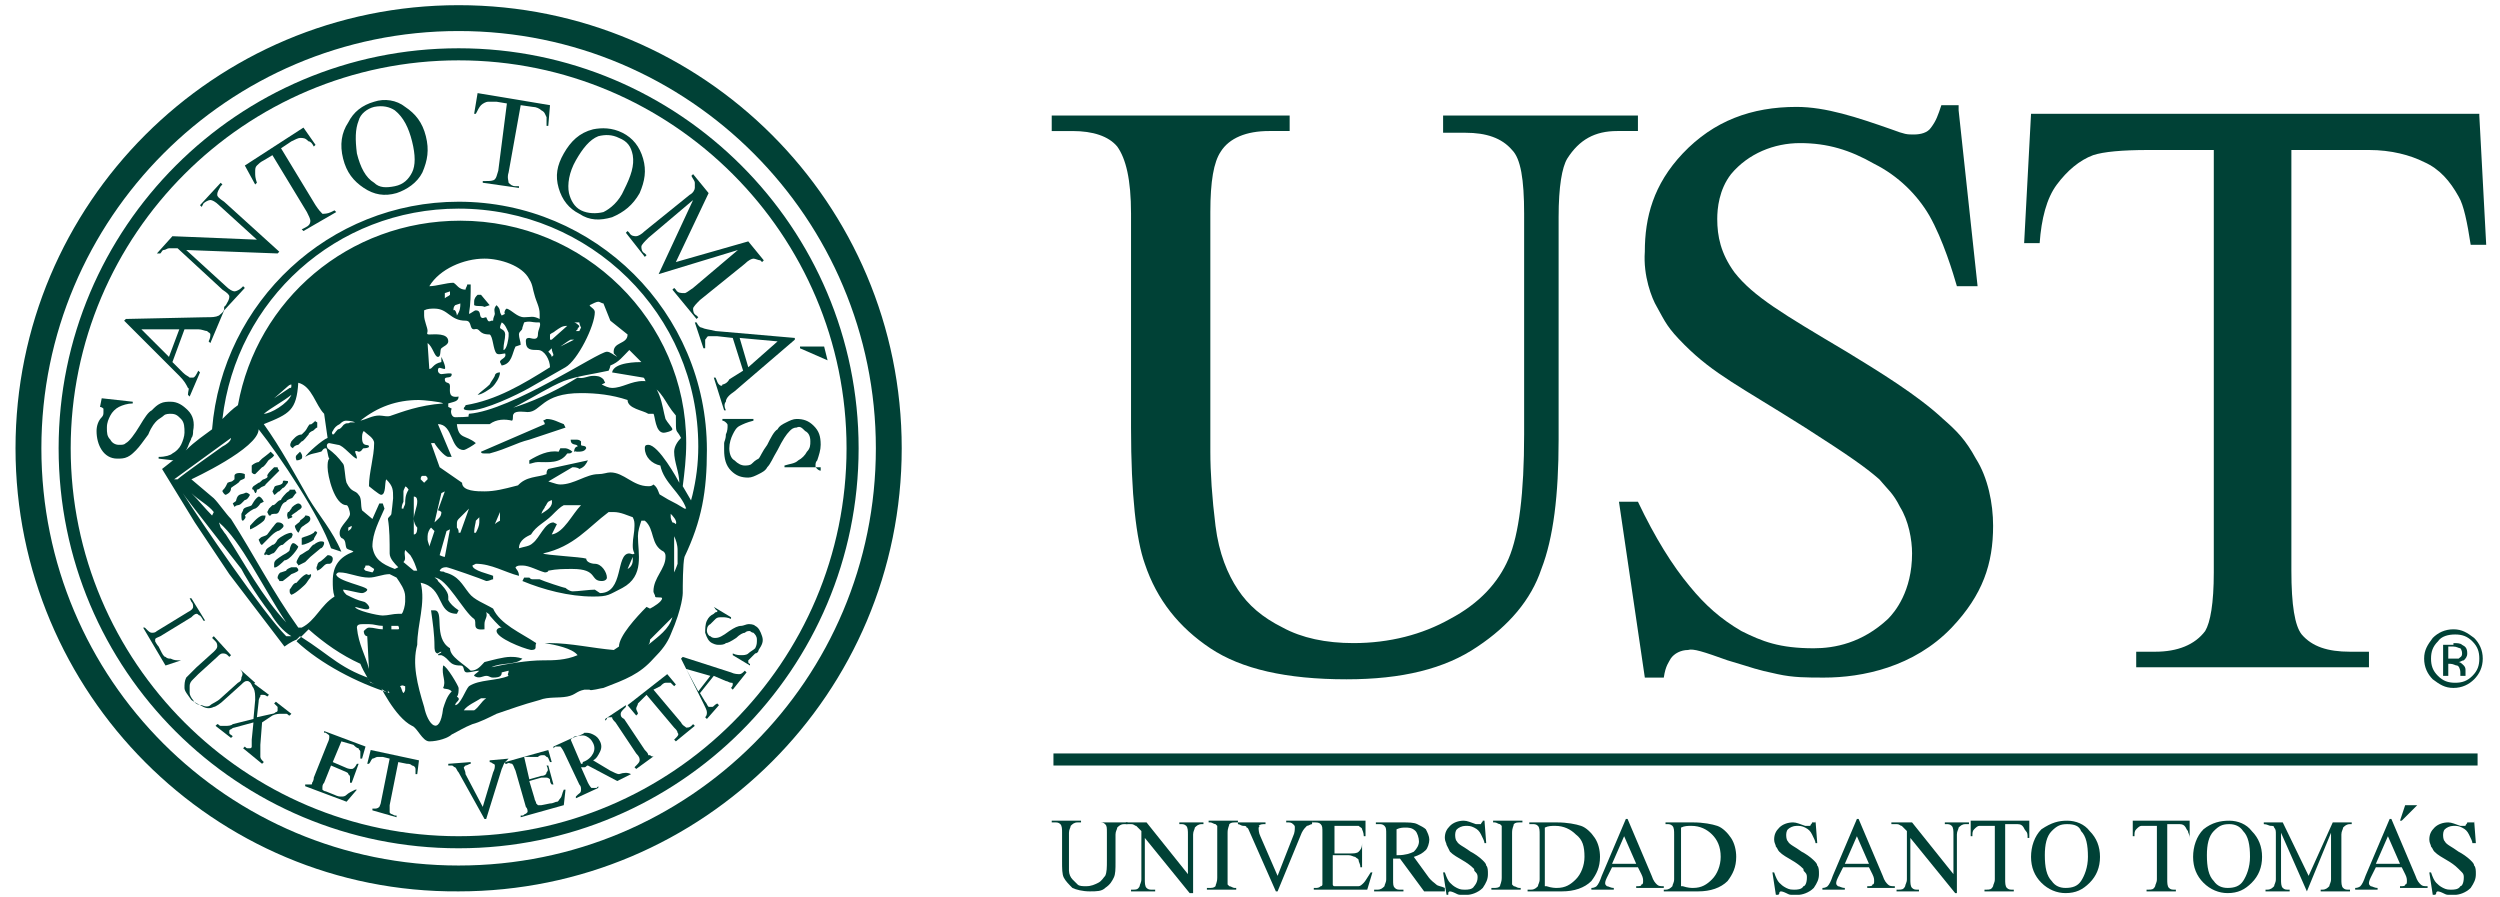 <?xml version="1.0" encoding="utf-8"?>
<!-- Generator: Adobe Illustrator 28.0.0, SVG Export Plug-In . SVG Version: 6.00 Build 0)  -->
<svg version="1.1" id="Capa_1" xmlns="http://www.w3.org/2000/svg" xmlns:xlink="http://www.w3.org/1999/xlink" x="0px" y="0px"
	 viewBox="0 0 145 52" style="enable-background:new 0 0 145 52;" xml:space="preserve">
<style type="text/css">
	.st0{fill:#004136;}
</style>
<g>
	<path class="st0" d="M21.4,39.2l-0.1,0.1c0,0,0.1,0.2,0.1,0.2c0,0,1.1,0.7,1.1,0.7l0-0.2l0.1,0.1c0,0,0-0.2,0-0.3
		c0-0.1-0.3-0.3-0.4-0.4C22.3,39.4,21.4,39.2,21.4,39.2"/>
	<path class="st0" d="M0.9,26c0-14.2,11.5-25.7,25.7-25.7c14.2,0,25.7,11.5,25.7,25.7c0,14.2-11.5,25.7-25.7,25.7
		C12.4,51.8,0.9,40.2,0.9,26 M2.4,26c0,13.4,10.8,24.2,24.2,24.2C40,50.2,50.8,39.4,50.8,26C50.8,12.7,40,1.8,26.6,1.8
		C13.2,1.8,2.4,12.7,2.4,26"/>
	<path class="st0" d="M3.4,26c0-12.8,10.4-23.2,23.2-23.2c12.8,0,23.2,10.4,23.2,23.2c0,12.8-10.4,23.2-23.2,23.2
		C13.8,49.2,3.4,38.9,3.4,26 M4.1,26c0,12.4,10.1,22.5,22.5,22.5c12.4,0,22.5-10.1,22.5-22.5c0-12.4-10.1-22.5-22.5-22.5
		C14.2,3.5,4.1,13.6,4.1,26"/>
	<path class="st0" d="M27.7,22.9c0.2-0.2,0.5-0.4,0.7-0.6c0.1-0.2,0.2-0.3,0.3-0.5c0-0.1,0.1-0.2,0.3-0.2c0,0.3-0.3,0.7-0.4,0.8
		C28.4,22.6,27.9,22.9,27.7,22.9 M33.3,26.2c0-0.2,0.1-0.3,0.2-0.3c0-0.2-0.4,0-0.4-0.4c0.1,0,0.1,0,0.3,0c0.1,0,0.2,0,0.3,0.1
		l0,0.2c0,0.1,0.3,0,0.3,0.2c-0.1,0.2-0.3,0.2-0.6,0.2C33.5,26.1,33.4,26.2,33.3,26.2 M31,28.4v-0.2c-0.1-0.1-0.2-0.1-0.3-0.1
		c-0.3,0-0.5,0.1-0.7,0.1c0.5-0.6,1.2-0.5,1.7-0.7c0-0.1,0-0.2,0.1-0.3l2.3-0.5c-0.1,0.2-0.2,0.4-0.5,0.5c-0.1-0.1-0.3-0.1-0.4-0.1
		L31,28.4z M28.4,26.3c-0.1,0-0.2,0-0.3,0c-0.1,0-0.2,0-0.2-0.1l3.7-1.6c0-0.1-0.1-0.2-0.1-0.2l0.2-0.1c0.4,0,0.7,0.2,1,0.3l0.1,0.2
		l-2.1,0.7C29.9,25.7,29.5,26,28.4,26.3 M30.7,26.9v-0.2c0.5-0.3,1.1-0.6,1.7-0.5l0.1-0.2c0.1,0,0.2,0,0.3,0c0.1,0,0.3,0.1,0.4,0.2
		c-0.1,0.1-0.1,0.1-0.3,0.1c-0.4,0.6-1.1,0.5-1.7,0.5C31,26.8,30.8,26.9,30.7,26.9 M28.1,17.8c-0.2-0.1-0.4,0-0.6-0.1
		c0,0,0-0.2,0-0.2c0-0.2,0.1-0.3,0.2-0.4l0.2,0l0.5,0.6L28.1,17.8z M19.1,32.7H19c-0.2,0-0.3,0.3-0.6,0.4c0-0.1-0.1-0.1,0-0.3
		c0,0,0-0.1,0.1-0.2c0.1,0,0.5-0.4,0.5-0.4c0.2,0,0.3,0.1,0.3,0.2C19.3,32.6,19.2,32.7,19.1,32.7 M16.8,34.2
		c0.1-0.1,0.2-0.4,0.4-0.4c0,0,0.4-0.5,0.6-0.5c0,0,0.1,0.1,0.2,0c0,0,0.1,0,0,0.2c-0.1,0.1-0.2,0.3-0.3,0.4c0,0-0.5,0.5-0.8,0.6
		C16.8,34.4,16.8,34.4,16.8,34.2 M15.9,32.9l0-0.2c0-0.2,0.2-0.3,0.5-0.5c0,0,0.4-0.2,0.4-0.3c0-0.1,0.1-0.4,0.2-0.4
		c0.1,0,0.2,0.1,0.3,0.2c0,0.1-0.5,0.8-0.8,0.8C16.4,32.6,16,33,15.9,32.9 M18.4,30.9L18.4,30.9c-0.1,0.2-0.2,0.3-0.2,0.4
		c-0.1,0.1-0.5,0.3-0.7,0.3c0,0,0-0.1,0-0.2l0-0.2c0.2-0.1,0.4-0.1,0.7-0.3C18.3,30.7,18.4,30.9,18.4,30.9 M16.7,30.1
		c0-0.1-0.1-0.2,0-0.4c0.1,0,0.1-0.1,0.2-0.2c0-0.1,0.3-0.3,0.4-0.3c0.1,0,0.2,0.1,0.2,0.2c0,0,0,0.1-0.2,0.2
		c-0.1,0.1-0.3,0.2-0.4,0.3C17,30,17,30,16.7,30.1 M15,31.3l0.1-0.1c0.1-0.1,0.3-0.1,0.4-0.2l0.3-0.4c0.1-0.1,0.2-0.3,0.3-0.3
		c0.1,0,0.2,0,0.3,0.1c0,0,0.1,0.1,0,0.2c-0.1,0.1-0.2,0.2-0.3,0.2c-0.2,0.1-0.3,0.2-0.5,0.4c-0.1,0.1-0.2,0.2-0.4,0.4
		C15.1,31.6,15.1,31.5,15,31.3 M16.7,28L16.7,28c-0.1,0.1-0.2,0.3-0.3,0.3c0,0-0.1,0.1-0.2,0.2c-0.1,0-0.2,0.2-0.3,0.2l-0.1-0.2
		l0.1-0.2c0-0.2,0.4-0.1,0.5-0.3c0-0.2,0.1-0.1,0.3-0.1L16.7,28z M14.1,30.2c-0.1,0-0.1-0.1-0.1-0.4l0.1-0.2c0-0.2,0.4-0.2,0.5-0.3
		c0,0,0.2-0.4,0.4-0.5c0.1,0,0.2,0.1,0.3,0.3l-0.2,0.1c0,0-0.1,0.2-0.3,0.3c-0.1,0-0.4,0.2-0.6,0.4C14.3,30,14.2,30.1,14.1,30.2
		 M15.7,26.2c0,0,0.1,0.1,0.2,0.2c-0.1,0.2-0.3,0.2-0.4,0.4c0,0-0.2,0.3-0.3,0.3c-0.1,0.1-0.3,0.3-0.4,0.4c-0.1,0-0.1,0-0.2-0.1
		c0-0.1,0-0.1,0-0.2l0-0.2c0.1-0.1,0.3-0.2,0.4-0.2l0.2-0.2C15.2,26.6,15.6,26.3,15.7,26.2 M13.1,28.7c-0.1,0-0.2-0.2-0.2-0.2
		c0-0.1,0.1-0.1,0.2-0.3c0,0,0.1-0.2,0.1-0.2c0.2-0.1,0.2,0,0.4-0.2c0,0,0-0.1,0-0.2c0-0.2,0.4-0.2,0.6-0.1l0,0.2
		c0,0.1-0.2,0.1-0.3,0.2c0,0.1-0.4,0.3-0.5,0.4C13.4,28.5,13.3,28.6,13.1,28.7 M18.4,24.5c0,0,0,0.3,0,0.3c-0.1,0-0.2,0.2-0.3,0.2
		c0,0-0.2,0.1-0.2,0.2c-0.1,0.1-0.3,0.4-0.4,0.4l-0.2,0.2c-0.1,0-0.3,0.1-0.3,0.2c-0.2-0.1-0.2-0.2-0.1-0.4c0.1-0.1,0.3-0.4,0.6-0.4
		c0.1-0.1,0.1-0.1,0.2-0.2c0.1-0.1,0.2-0.4,0.3-0.4c0,0.1,0.3-0.2,0.3-0.2C18.2,24.4,18.4,24.5,18.4,24.5 M17.2,26.7
		c0,0-0.1-0.2,0-0.3c0,0,0.1-0.1,0.2-0.2c0,0,0.2,0.2,0.1,0.4C17.5,26.6,17.4,26.7,17.2,26.7 M14.5,28.7L14.5,28.7
		c-0.1,0.2-0.2,0.3-0.3,0.3c-0.1,0.1-0.1,0.1-0.2,0.2c-0.1,0.1-0.2,0.1-0.2,0.1c0,0-0.1,0-0.2,0.1l-0.1-0.2c0.1-0.1,0.2-0.1,0.2-0.2
		c0.1-0.4,0.3-0.3,0.5-0.4C14.2,28.6,14.3,28.5,14.5,28.7 M14.8,28.6c0,0-0.1-0.2-0.1-0.2c-0.1,0-0.1-0.1,0-0.2c0,0,0.3-0.2,0.3-0.2
		c0.1,0,0.2-0.2,0.3-0.2c0,0,0.3-0.1,0.2-0.2c0-0.1,0.2-0.3,0.2-0.3c0.1-0.1,0.2-0.2,0.2-0.2c0.1,0,0.1,0,0.2,0c0,0,0,0.1,0.1,0.2
		c-0.1,0.1-0.1,0.1-0.2,0.2c0,0-0.6,0.6-0.6,0.6c0,0.1-0.2,0.1-0.3,0.2c0,0-0.1,0.1-0.2,0.1C14.9,28.4,14.9,28.6,14.8,28.6
		 M15.4,29.9L15.4,29.9c0,0.2-0.1,0.3-0.1,0.3c-0.2,0.2-0.7,0.5-0.8,0.5c0,0,0-0.2,0-0.2c0.1-0.1,0.4-0.5,0.7-0.6
		C15.1,29.9,15.2,29.9,15.4,29.9 M15.7,29.9l-0.1,0c0,0-0.1-0.2-0.1-0.2c0,0,0,0,0.1-0.2c0,0,0.2-0.2,0.2-0.2c0.1,0,0.1,0,0.3-0.2
		c0.1-0.1,0.2-0.1,0.2-0.1c0-0.1,0.3-0.4,0.3-0.4c0.1-0.1,0.2-0.1,0.2-0.2c0,0,0.1,0,0.3,0l0.1,0.2c-0.1,0-0.2,0.3-0.3,0.3
		c0,0-0.3,0.1-0.3,0.2c-0.4,0.1-0.3,0.7-0.6,0.7C15.9,29.8,15.7,29.8,15.7,29.9 M17.1,30.5L17.1,30.5c0.2-0.2,0.3-0.2,0.3-0.3
		c0.1-0.1,0.3-0.2,0.3-0.3c0.1,0,0.3,0,0.3,0.2c0,0.2-0.3,0.3-0.4,0.4c-0.2,0.1-0.2,0.3-0.3,0.4C17.2,30.8,17.1,30.6,17.1,30.5
		 M16.9,30.9c0.1,0.1,0.1,0.1,0,0.3c-0.2,0.1-0.5,0.4-0.5,0.4c-0.3,0-0.4,0.5-0.6,0.5l-0.2,0.1c-0.1,0-0.2-0.1-0.2,0
		c-0.1,0-0.1-0.1,0-0.2c0-0.2,0.3-0.3,0.4-0.4c0.1,0,0.2-0.1,0.3-0.3C16.3,31.1,16.7,30.9,16.9,30.9 M17.3,32.8
		c0-0.1-0.1-0.1-0.1-0.2c0-0.1,0.2-0.4,0.2-0.4c0.2-0.1,0.3-0.2,0.5-0.3c0,0,0.3-0.4,0.3-0.3c0.1-0.1,0.3-0.2,0.4-0.2
		c0.1,0,0.2,0,0.2,0.1c0,0.1-0.1,0.3-0.2,0.3c0,0-0.6,0.5-0.6,0.5c-0.1,0.1-0.2,0.2-0.3,0.3L17.3,32.8z M17.2,32.9
		c0.1,0.1,0.1,0.1,0.1,0.2c-0.1,0.1-0.4,0.2-0.4,0.2c-0.1,0.1-0.5,0.4-0.5,0.4l-0.2,0c0-0.1-0.1-0.1-0.1-0.2c0-0.1,0.1-0.3,0.2-0.3
		l0.3-0.1c0-0.1,0.3-0.2,0.3-0.2L17.2,32.9z M12.3,24.9c0.6-7.4,6.8-13.2,14.3-13.2c7.9,0,14.4,6.4,14.4,14.4c0,2.4-0.3,4.1-1.3,6.2
		c-0.1,0.4-0.1,1.7-0.1,2.1c0,0,0,0.8-0.7,2.4c-0.2,0.5-0.5,0.9-1,1.4c-0.8,0.9-1.6,1.2-2.9,1.7c-0.1,0-0.8,0.2-0.8,0.1
		c-0.1,0-0.3,0-0.3,0c-0.5,0.1-0.5,0.3-1,0.4c-0.5,0.1-1.1,0-1.6,0.2c-1.1,0.3-1.6,0.5-2.5,0.8c-0.4,0.2-1,0.5-1.4,0.6
		c-0.5,0.2-0.8,0.4-1.2,0.6C26,42.8,25.4,43,24.9,43c-0.4,0-0.7-0.8-1-0.9c-1-0.5-1.9-2.4-2-2.6c-2.2-0.7-2.6-1.4-4.5-2.6
		c0,0-0.1,0.1-0.2,0.2c-0.3,0.1-0.7,0.4-0.7,0.4l-3.2-4.2l-2-3l-1.9-3.1l1.4-1.1C11.3,25.6,11.9,25.2,12.3,24.9 M12.3,29.9l0.1-0.2
		c-0.3-0.4-0.9-0.7-1.3-1.1C11.5,29,11.9,29.5,12.3,29.9 M11.1,27.8c0,0,0.6,0.5,1.3,1.1c0.3,0.3,0.7,0.9,1,1.2
		c1.4,2.2,2.4,4.2,3.9,6.3h0.2c0.8-0.4,1.1-1.3,1.9-1.8c-0.1-0.3-0.1-0.6-0.1-0.9c0-0.9,0.4-1.4,1.2-1.7c-0.1-0.1-0.3-0.1-0.4-0.2
		c-0.1-0.2,0-0.5-0.3-0.6c-0.1-0.1-0.1-0.2-0.1-0.3c0-0.4,0.6-0.8,0.6-1.1c0-0.1-0.1-0.5-0.2-0.5c-0.7,0-1.1-1.7-1.1-2.2
		c0-0.2,0-0.4,0.1-0.5c-0.1-0.1-0.1-0.6-0.2-0.6c-0.2,0-0.2,0.2-0.3,0.2c-0.3,0.1-0.6,0.1-0.9,0.3c0.1-0.2,1-1,1.3-1.1L18.8,24
		c-0.5-0.5-0.7-1.6-1.5-1.8c-0.1,1.6-0.5,1.8-2,2.4c1,1.4,1.8,2.9,2.6,4.3c0.6,1,1.4,1.9,1.9,3.1l-0.6-0.2c-0.6-1.8-3-5.4-4.2-6.9
		C15,26,11.1,27.8,11.1,27.8 M12.7,30.3l0.1,0.3c0.1,0.1,0.2,0.3,0.3,0.4c1.1,1.7,2.1,3.6,3.5,5.1C15.2,34,14,31.4,12.7,30.3
		 M10.6,28.6c1,1.6,4.7,7,6,8.3l0.3,0c-0.5-0.3-0.9-0.8-1.2-1.3c-1-1.3-1.6-2.4-1.7-2.6C13.7,32.6,10.7,28.8,10.6,28.6 M17.2,37.2
		c1.4,1.3,3.5,2.4,5.4,3c-0.1-0.1-0.1-0.2-0.2-0.3c-0.1,0-0.8-0.3-0.9-0.3c0,0-0.4-0.6-0.6-1.1c-1.1-0.5-2.1-1.2-3-2l-0.6,0.6
		C17.3,37,17.3,37.1,17.2,37.2L17.2,37.2 M24.6,41c0.2,1,0.9,1.8,1.1,0.1c0.1-0.3,0.2-0.7,0.5-1c-0.2-0.2-0.4-0.1-0.5-0.2
		c0.2-0.4-0.1-0.7,0-1.3c0.2,0,0.9,1.2,0.9,1.3c0,0.2,0,0.4-0.1,0.5c0.3,0.2-0.1,0.3-0.1,0.5c0.3,0,0.6-0.9,0.8-1.1
		c0.6-0.4,1.6-0.3,2.3-0.6c-0.1-0.1,0-0.1,0-0.3l-0.4,0.1c0,0.2-0.1,0.3-0.5,0.3c-0.2,0-0.2-0.1-0.4-0.1c-0.2,0-0.4,0.2-0.7,0
		c0-0.1,0.1-0.1,0.3-0.3c-0.2,0-0.5,0.1-0.7,0.1c-0.3,0-0.1-0.4-0.4-0.4c-0.7,0-0.6-0.4-1.1-0.6L25.4,38c0-0.1,0.2-0.1,0.2-0.2
		c-0.1,0-0.2,0.1-0.2,0.1c-0.2,0-0.2-0.3-0.2-0.4c0-0.7-0.1-1.4-0.2-2.1c0.1,0,0.1,0,0.2,0c0.6,0-0.1,1.6,0.9,2.2
		c0,0.5,0.8,0.9,1.2,1.3c0.4,0,0.6-0.3,0.8-0.5c0.4-0.1,1.1-0.3,1.5-0.3c0.2,0,0.4,0,0.7,0.1c-0.4,0.4-1.2,0.2-1.8,0.5
		c0.9-0.2,2.1-0.4,3-0.4c0.6,0,1.3,0,2-0.3c-0.3-0.4-1.3-0.6-1.9-0.7c0.1,0,0.2,0,0.3,0c1.2,0,2.5,0.3,3.7,0.4c0,0,0.3-0.2,0.3-0.2
		c0-0.6,1-1.7,1.6-2.3l0.2,0.1c0.2-0.1,0.7-0.4,0.7-0.6c0-0.1-0.4,0-0.4-0.1c0-0.1-0.1-0.2-0.1-0.3c0-0.8,0.7-1.3,0.7-2
		c0-0.1,0-0.2-0.1-0.3c-0.8-0.4-0.5-1.3-1.1-1.8l-0.2,0c-0.1,0.3-0.2,0.6-0.2,0.9c0,1,0.4,2.3-0.9,3c-0.8,0.4-0.8,0.5-1.7,0.5
		c-1.4,0-2.9-0.4-4.1-0.9l0.1-0.2c0.1,0,0.2,0,0.3,0c0.1,0.1,0.1,0.1,0.3,0.1c0.1,0,0.2,0,0.3,0c0.2,0.1,1.4,0.5,1.5,0.5
		c0.1,0.1,0.3,0.2,0.4,0.2c0.3,0,1-0.1,1.3-0.1l0.3,0.2c1.4,0,0.9-2.3,1.7-2.3c0.1,0,0.2,0.1,0.3,0c-0.1-0.2-0.1-0.3-0.1-0.5
		c0-0.4,0.1-0.7,0.1-1.1c0-0.2,0-0.3-0.1-0.5c-0.3-0.1-0.7-0.3-1.1-0.3c-0.1,0-0.2,0-0.3,0c-1.2,0.9-2,2-3.8,2.4
		c0.1,0.1,2.2,0.2,2.5,0.3c0,0.2,0.3,0.3,0.5,0.3c0.4,0,0.7,0.5,0.7,0.8c0,0.1-0.1,0.2-0.3,0.2c-0.7,0-0.2-0.7-1.7-0.7
		c-0.5,0-0.9,0-1.4,0.1c0,0.1-0.2,0.1-0.2,0.1c-0.4-0.1-0.9-0.4-1.3-0.4c-0.2,0-0.3,0-0.4,0.1c0,0.1,0.2,0.2,0.2,0.5
		c-0.8-0.2-1.6-0.7-2.5-0.7l-0.2,0.1c0,0.3,1,0.5,1.2,0.6v0.2c-0.1,0-0.2,0.1-0.4,0.1c-0.2-0.1-2.2-0.8-2.3-0.8
		c-0.1,0-0.3,0-0.4,0.2c0.1,0.1,0.2,0,0.3,0.1c0.8,0.2,1,0.7,1.4,1.2c0.3,0.4,0.9,0.6,1.4,0.9c0.4,0.9,1.6,1.4,2.5,2
		c-0.1,0.2,0.1,0.4-0.3,0.4c-0.5-0.1-2-0.7-2-1.1c0-0.1,0.1-0.2,0.3-0.2c-0.1,0-0.7-0.7-0.7-0.7c0-0.1-0.1-0.1-0.2-0.2
		c0.1,0.3-0.1,0.4-0.1,0.7c0,0.1,0,0.1,0,0.3c-0.8,0.1-0.4-0.4-0.6-0.6c-0.6-0.4-1.6-2.4-2.3-2.4c0,0,0.2,0.1,0.2,0.2
		c0.2,0.2,0.6,0.6,0.6,0.9c0,0.1,0,0.1,0,0.2c0.1,0.2,0.3,0.4,0.6,0.6l-0.1,0.2c-1.2,0-0.7-1.5-2.1-1.8c0.3,1.2-0.2,2.4-0.2,3.6
		C23.9,38.5,24.2,39.7,24.6,41 M26.9,41.2c0.2,0,0.4,0,0.6,0c0.3-0.2,0.4-0.5,0.7-0.7l-0.3,0C27.6,40.7,27.1,40.9,26.9,41.2
		 M39.3,31.3c0.7-1.7,1.2-3.4,1.2-5.4c0-7.7-6.3-13.8-13.9-13.8c-7.1,0-12.9,5.3-13.7,12.2c0.3-0.3,0.6-0.6,0.9-0.8
		c1.1-6.1,6.4-10.7,12.9-10.7c7.2,0,13.1,5.8,13.1,12.9c0,0.9-0.1,1.7-0.2,2.5l0.7,1.2C40.1,30.9,39.7,31.4,39.3,31.3 M10.1,27.8
		l0.2,0c0.2-0.2,2.6-1.9,2.6-1.9c0.2-0.1,0.5-0.3,0.5-0.5L10.1,27.8z M39.7,29.5l0.1,0c-0.3-0.9-1.3-1.5-1.5-2.5
		c-0.5-0.1-0.9-0.5-0.9-1c0-0.1,0-0.2,0.2-0.2c0.6,0,1.7,2,1.8,2.2c0-0.6-0.3-1.2-0.3-1.8c0-0.3,0.2-0.6,0.4-0.8
		c-0.3-0.6-0.3-0.1-0.3-1.3c-0.7-0.8-0.7-1.4-1.7-1.9c-0.1-0.1-0.1-0.3-0.2-0.3l-1.8-0.3C35.6,21,37,21,37.2,21l-0.7-0.7
		c-0.4,0.4-0.6,0.7-1.1,0.9c0,0.1-0.1,0.3-0.1,0.3c-0.9,0.2-1.8,0.3-2.6,0.6c-1.7,0.7-3.4,2.2-5.3,2.2c-0.1,0-0.3,0-0.2-0.3
		c2.5-0.2,7.5-3.6,8-3.6c0.2,0,0.4,0.2,0.6,0.3l-0.2-0.2c-0.1-0.7,0.8-0.5,0.8-1.1l-1-0.8l-0.4-1c-0.1,0-0.2-0.1-0.3-0.1
		c-0.1,0-0.3,0.1-0.5,0.2c0,0.1,0.3,0.2,0.3,0.4c0,0.8-1,2.8-1.7,3.2l-2.1,1.2c-0.7,0.4-2.6,1.3-3.4,1.3c-0.1,0-0.4,0-0.4-0.1
		c0-0.1,0.1-0.1,0.1-0.2c1.8-0.3,3.3-1.2,4.9-2.2c0-0.4-0.3-1-0.7-1c-0.4,0-0.7,0-0.7-0.5c0-0.1,0-0.2,0.2-0.2
		c0.1,0,0.5,0.2,0.5-0.2c0-0.3,0.2-0.5,0.1-0.7l-0.2,0c-0.2,0-0.4-0.1-0.7,0l-0.1,0.3c0,0.2-0.2,0.2-0.2,0.4c0,0.2,0.1,0.4,0.1,0.6
		l-0.3,0.1c-0.2,0.4-0.2,1-0.8,1.1l-0.1-0.2c0-0.2,0.4-0.2,0.3-0.5c-0.1,0-0.4,0.1-0.5,0c-0.2-0.2-0.2-1-0.4-1.1
		c-0.7,0-0.5-0.4-0.9-0.3c-0.3,0-0.1-0.5-0.5-0.5c-0.9,0-1-0.7-1.8-0.7c-0.2,0-0.4,0-0.6,0.1c0,0.1,0,0.2,0,0.3
		c0,0.3,0.2,0.7,0.2,0.9c0,0.1-0.1,0.2,0.1,0.2c0.3,0,1.1-0.1,1.1,0.4c0,0.2-0.3,0.3-0.4,0.4c-0.1,0.1,0,0.5-0.2,0.5
		c-0.2,0-0.3-0.6-0.6-0.8l0.1,1.5c0.2,0,0.2-0.3,0.7-0.4c0,0,0-0.3,0-0.3c0,0,0.3,0.6,0.2,0.7c-0.2,0-0.4-0.2-0.4,0.1
		c0,0.1,0.1,0.2,0.2,0.2c0.1,0,0.6-0.1,0.6,0c0,0.3-0.4,0.1-0.4,0.3c0,0.3,0.3,0.1,0.3,0.4c0,0.3-0.1,0.7,0.5,0.6
		c0,0.3-0.3,0.3-0.6,0.4v0.2l0.2,0.1c-0.1,0.2,0,0.5,0.2,0.5c2.5,0,5-1,7.1-2.3c0.3,0.1,0.6-0.1,0.9-0.1c0.2,0,0.4,0,0.6,0.2
		l0.1,0.2l-0.2,0.1c0.2,0.1,0.4,0.2,0.6,0.2c0.6,0,1.1-0.4,1.8-0.4c1,0,1.1,1.5,1.3,2.2c0.1,0.2,0.4,0.5,0.4,0.6
		c0,0.1-0.4,0.2-0.5,0.2c-0.5,0-0.5-1-0.6-1.1h-0.3c-0.3-0.2-1.2-0.3-1.2-0.8c-0.9-0.3-1.8-0.4-2.7-0.4c-2.3,0-2.3,1.1-3.1,1.1
		c-0.1,0-0.7-0.1-0.8,0.1c-0.1,0.1,0,0.3-0.1,0.4c-0.4-0.1-0.9-0.1-1.3,0.2h-1.9c0.1,0.9,0.5,0.6,1.1,1.1c-0.1,0.1-0.6,0.4-0.7,0.4
		c-0.8,0-0.6-1.5-1.5-1.5l0.8,1.9l-0.2,0c-0.2,0-0.7-0.6-0.8-0.8H25l0.5,1.4l1.3,0.9c0,0.5,0.9,0.5,1.3,0.5c1.2,0,2.3-0.6,3.5-0.6
		c0.3,0,0.6,0.2,0.9,0.2c0.8,0,1.5-0.6,2.2-0.6c0.3,0,0.5-0.1,0.7-0.1c0.8,0,1.3,0.8,2.2,0.8c0.1,0,0.2,0,0.3-0.1
		c0.3,0.2,0.3,0.6,0.4,0.6C39.1,29.2,38.9,29,39.7,29.5 M28.5,18.6h0.1c0-0.2,0.1-0.3,0.1-0.4c0-0.1-0.1-0.3,0.1-0.5
		c0.3,0.3,0.1,0.3,0.3,0.6l0.2-0.1c-0.1,0,0-0.3,0.1-0.3c0.3,0.1,0.6,0.5,1,0.5c0.4,0,0.5-0.1,0.9,0.1c0-0.1,0-0.2,0-0.3
		c0-0.4-0.2-0.7-0.3-1.1c-0.1-0.3-0.1-0.6-0.3-0.9C30.3,15.4,29,15,28.1,15c-1.2,0-2.6,0.6-3.2,1.6c0.4,0,1-0.2,1.4-0.2
		c0.2,0.1,0.3,0.4,0.7,0.4c0-0.1,0.1-0.2,0.1-0.3l0.2,0c0,0.6,0,1.1-0.1,1.7c0.1,0,0.3-0.2,0.4-0.2c0.3,0,0.2,0.3,0.3,0.4
		c0.1,0.1,0.2,0,0.3,0C28.3,18.6,28.3,18.7,28.5,18.6 M22.9,33l0.2-0.1c-0.2-0.2-0.5-0.5-0.5-0.8c0-0.7,0-1.4-0.1-2
		c0-0.1,0.2-0.2,0.2-0.3c0,0,0.1-0.8,0.1-0.9c0-0.5,0-0.7-0.4-1.1c-0.1,0.2,0,0.9-0.3,0.9c-0.1,0-0.7-0.5-0.7-0.5
		c0-0.8,0.3-1.7,0.3-2.5c0-0.3-0.4-0.5-0.6-0.7c-0.1,0.1-0.1,0.3-0.1,0.4c0,0.6,0.4,0.3,0.4,0.5c0,0.1-0.3,0.1-0.3,0.1
		c-0.1,0-0.1,0.2-0.3,0.2c0,0-0.2-0.1-0.2,0c0,0.1,0.1,0.2,0.1,0.4c-0.2,0-0.8-0.8-1.1-0.8l-0.5-0.1c-0.1,0-0.2,0.1-0.1,0.3
		c0.4,0.3,0.6,0.5,0.9,0.9c0.1,0.1,0.1,0.8,0.2,1.1c0.3,0.6,0.5,0.4,0.7,0.7c0.2,0.2,0.1,0.6,0.2,0.9l0.6,0.5l0.4-0.9l0.2,0l0.1,0.3
		c-0.3,0.7-0.7,1.4-0.7,2.2C21.7,32.4,22.1,32.7,22.9,33 M39.1,33.2c0.1-0.2,0.2-0.5,0.2-0.5c0-0.1,0-0.3,0-0.4v-0.4
		c0-0.3-0.1-0.6-0.2-0.8L39.1,33.2z M25.8,32.3l0.3-1.6l-0.2,0.1l-0.4,1.4C25.5,32.2,25.7,32.3,25.8,32.3 M30.1,31.8
		c0.3-0.1,0.6-0.1,0.8-0.3c0.4-0.3,0.7-1.2,1.2-1.2l0.2,0.1L32,31c0.7-0.1,1.2-1.2,1.7-1.7c-0.3,0-0.7,0-1,0
		c-0.2,0.1-0.4,0.3-0.7,0.6c-0.4,0.4-0.9,0.6-1.2,1.1C30.6,31.1,30.1,31.3,30.1,31.8 M24.9,31.7L24.9,31.7l0.3-0.9L25,30.6
		c-0.1,0.1-0.2,0.3-0.2,0.5v0.2C24.8,31.4,24.9,31.6,24.9,31.7 M24,31c0.2,0,0.2-0.3,0.2-0.4c-0.1-0.1-0.2-0.3-0.2-0.5
		c0-0.3,0.2-0.7,0.2-1c0-0.1,0-0.3-0.2-0.3V31z M27.5,30.9h0.1c0.1-0.2,0.2-0.4,0.2-0.6c0-0.1,0-0.2,0-0.3c-0.1,0.1-0.1,0.1-0.2,0.2
		C27.6,30.3,27.5,30.6,27.5,30.9 M26.6,30.9h0.1l0.5-1.4l-0.6,0.6c-0.1,0.1-0.1,0.2-0.1,0.3v0.2C26.6,30.7,26.6,30.8,26.6,30.9
		 M20.2,30.8c0.1-0.1,0.2-0.1,0.2-0.3l-0.2,0.1V30.8z M28.7,30.4c0,0,0.1-0.1,0.3-0.2c0-0.1,0-0.2,0-0.2c0-0.1,0-0.2,0-0.3
		L28.7,30.4z M25.2,30.3c0.2-0.2,0.4-0.3,0.4-0.6c0,0-0.1-0.1-0.2-0.1l0.4-1.1l-0.2,0.1L25.2,30.3z M39.2,30.4
		c0.1-0.2-0.2-0.5-0.3-0.6c0,0,0,0.1,0,0.2c0,0,0,0.1,0.1,0.3C39,30.3,39.1,30.3,39.2,30.4 M31.4,29.8c0.3-0.2,0.7-0.4,0.6-0.8
		c0,0-0.2,0.1-0.2,0.1c-0.1,0.1-0.1,0.2-0.2,0.3C31.6,29.5,31.5,29.5,31.4,29.8 M23.3,29.5l0.1,0c0-0.1,0.1-0.2,0.1-0.3
		c0-0.2,0-0.5,0.2-0.8c-0.2-0.3-0.2-0.1-0.2-0.2c0,0.1-0.1,0.2-0.1,0.3c0,0.1,0,0.3,0,0.4v0.2C23.3,29.3,23.3,29.4,23.3,29.5
		 M24.6,28l0.2-0.2c0-0.1,0-0.1-0.1-0.2c-0.1,0-0.1,0-0.2,0c0,0-0.1,0-0.1,0.2L24.6,28z M15.3,24c0.4,0,1.4-0.6,1.6-1.1
		C16.4,23.3,15.8,23.6,15.3,24 M20.1,24.4c-0.1,0-0.2,0-0.4,0.2c-0.2,0.1-0.3,0.2-0.4,0.4c0,0-0.1,0.1,0,0.2c0.1,0,0.1-0.1,0.3-0.3
		c0.2,0,0.3-0.3,0.4-0.3c0.1-0.1,0.2,0,0.3-0.1c0,0,0.3,0,0.3,0C20.4,24.4,20.1,24.4,20.1,24.4 M20.9,24.4c0.4-0.1,0.7-0.3,1.1-0.3
		c0.2,0,0.5,0.1,0.7,0c0.6-0.2,1.6-0.6,3-0.7c-0.1-0.1-1.2-0.2-1.4-0.2C23,23.2,21.9,23.6,20.9,24.4 M15.9,23.1l0.9-0.6
		c0.1,0,0.1,0,0.1-0.2c0,0-0.1,0-0.2,0.1L15.9,23.1z M32,20.7l0.1-0.1c0-0.1-0.1-0.2-0.1-0.4c0,0-0.1,0.1-0.2,0.2
		C31.9,20.5,32,20.6,32,20.7 M29.1,18.7c0,0-0.1,0.2-0.1,0.3c0,0.1,0.3,0.1,0.3,0.4c0,0.3-0.1,0.5-0.1,0.9c0.2,0,0.3-0.7,0.3-0.8
		v-0.2C29.4,19.1,29.3,18.8,29.1,18.7 M32.5,20.1l0.8-0.4l-0.2,0C32.9,19.8,32.8,19.9,32.5,20.1 M32,19.7l0.9-0.8
		c-0.3,0-0.4,0.1-0.7,0.3c-0.1,0.1-0.2,0.1-0.3,0.2V19.7z M33.4,19.2l0.2,0l0.1-0.2c0,0-0.1-0.2-0.1-0.3l-0.3,0c0,0,0.1,0,0.3,0.2
		c0,0.1-0.1,0.1-0.1,0.2C33.5,19.1,33.4,19.2,33.4,19.2 M26.5,18.3L26.5,18.3c0.2-0.3,0.2-0.5,0.2-0.7l-0.3,0.1
		c-0.1,0.1-0.1,0.2-0.1,0.3C26.4,17.9,26.5,18.2,26.5,18.3 M25.8,17.3L25.8,17.3c0.1-0.1,0.2-0.1,0.3-0.2l0-0.2L25.8,17L25.8,17.3z
		 M24,33.1l0.2,0c-0.1-0.3-0.2-0.6-0.4-0.9c-0.1-0.1-0.2-0.2-0.3-0.3c-0.1,0.3,0.1,0.5-0.1,0.7L24,33.1z M21.4,38.8l-0.1-1.9
		c-0.1,0-0.2-0.1-0.2-0.3c0.1-0.1,0.2-0.2,0.3-0.2c0.3,0,0.5,0.1,0.8,0.1l0-0.2c-0.3,0-0.5-0.1-0.8-0.1h-0.3c-0.2,0-0.4,0-0.4,0.2
		C20.8,37.4,21.2,38,21.4,38.8 M37.6,37.4c0.6-0.5,1.2-0.9,1.4-1.6l-1.3,1.3C37.7,37.2,37.7,37.3,37.6,37.4 M22.8,36.5l0.1,0l0.2,0
		c0,0,0.1,0,0-0.2l-0.2,0l-0.2,0V36.5z M20.6,35.2c0,0.2,1.3,0.5,1.6,0.5c0.3,0,0.6-0.1,0.9-0.1c0.1,0,0.1,0,0.2,0
		c0.1-0.1,0.2-0.5,0.2-0.7v-0.3c0-0.4-0.3-0.8-0.5-1.1l-0.4-0.2c-0.4,0-0.8,0.2-1.2,0.2c-0.6,0-1.2-0.3-1.7-0.3
		c-0.1,0-0.1,0-0.2,0.1c0,0.4,1.8,0.7,1.8,0.9c0,0.1-0.2,0.2-0.3,0.2c-0.2,0-0.9-0.2-1.1-0.2c0,0.1,0.1,0.2,0.2,0.3
		c0.4,0.2,0.6,0.3,1,0.4c0.1,0,0.4,0.3,0.3,0.4C21.3,35.4,21,35.3,20.6,35.2 M21.1,33l0.1,0.1l0.4,0.1c0,0,0.1-0.1,0.1-0.2l-0.3-0.2
		l-0.2,0C21.2,32.8,21.2,32.9,21.1,33 M36.4,33c0.2-0.1,0.3-0.3,0.3-0.5c0-0.1,0-0.2,0-0.2L36.4,33z M23.4,40.2
		c0.1-0.1,0.1-0.2,0.1-0.2c0-0.1,0-0.1,0-0.2c-0.1,0-0.1-0.1-0.3,0C23.3,39.9,23.3,40.1,23.4,40.2"/>
	<path class="st0" d="M10.5,38.3L10.5,38.3l-0.9,0.3l-1.3-2.2l0.1,0l0.1,0.1c0.1,0.1,0.2,0.2,0.3,0.2c0.1,0,0.2,0,0.3-0.1l1.8-1.1
		c0.2-0.1,0.3-0.2,0.3-0.3c0-0.1,0-0.2-0.1-0.3L11,34.7l0.1,0l0.8,1.3l-0.1,0c-0.1-0.2-0.2-0.3-0.2-0.3c-0.1,0-0.1-0.1-0.2-0.1
		c-0.1,0-0.2,0.1-0.3,0.2l-1.8,1.1C9.1,37,9,37,9,37.1c0,0,0,0.1,0,0.1c0,0,0.1,0.2,0.2,0.3l0.1,0.2c0.1,0.2,0.2,0.4,0.3,0.4
		c0.1,0.1,0.2,0.1,0.3,0.1C10.1,38.3,10.2,38.3,10.5,38.3"/>
	<path class="st0" d="M13.9,38.8L13.9,38.8l0.9,0.8l-0.1,0.1l-0.1-0.1c-0.1-0.1-0.2-0.1-0.3-0.1c-0.1,0-0.2,0.1-0.3,0.2l-1,0.9
		c-0.2,0.2-0.5,0.4-0.6,0.4c-0.2,0.1-0.4,0.1-0.6,0c-0.2-0.1-0.4-0.2-0.7-0.4c-0.2-0.3-0.4-0.5-0.4-0.7c0-0.2,0-0.4,0.1-0.6
		c0.1-0.1,0.3-0.3,0.6-0.6l1-0.9c0.1-0.1,0.2-0.2,0.2-0.3c0-0.1,0-0.2-0.1-0.3L12.3,37l0.1-0.1l1,1.1l-0.1,0.1L13.2,38
		c-0.1-0.1-0.2-0.1-0.3-0.1c-0.1,0-0.2,0.1-0.3,0.2l-1.1,1c-0.1,0.1-0.2,0.2-0.3,0.3c-0.1,0.1-0.2,0.2-0.2,0.4c0,0.1,0,0.2,0,0.4
		c0,0.1,0.1,0.3,0.2,0.4c0.1,0.2,0.3,0.3,0.5,0.3c0.2,0.1,0.4,0.1,0.5,0c0.1-0.1,0.4-0.2,0.6-0.4l1-0.9c0.2-0.1,0.2-0.2,0.2-0.3
		C14.1,39.1,14.1,39,13.9,38.8L13.9,38.8z"/>
	<path class="st0" d="M15.2,41.9l-0.1,1.3c0,0.4,0,0.6,0,0.7c0,0.1,0.1,0.2,0.2,0.3l-0.1,0.1l-1.1-0.9l0.1-0.1
		c0.1,0.1,0.1,0.1,0.2,0.1c0,0,0.1,0,0.1,0c0,0,0.1,0,0.1-0.1c0,0,0-0.1,0-0.1c0,0,0-0.1,0-0.3l0.1-1l-1.1,0.3
		c-0.1,0-0.2,0.1-0.2,0.1c0,0-0.1,0-0.1,0.1c0,0,0,0.1,0,0.1c0,0.1,0.1,0.1,0.2,0.2l-0.1,0.1l-0.9-0.7l0.1-0.1
		c0.1,0,0.1,0.1,0.2,0.1c0.1,0,0.2,0,0.3,0c0.1,0,0.3,0,0.4-0.1l1.2-0.3l0.1-1.1c0-0.3,0-0.5-0.1-0.7c-0.1-0.1-0.1-0.3-0.3-0.4
		l0-0.1l1.2,0.9l-0.1,0.1c-0.1-0.1-0.2-0.1-0.3-0.1c-0.1,0-0.1,0-0.1,0.1c0,0-0.1,0.1-0.1,0.3l-0.1,0.9l0.9-0.2
		c0.1,0,0.2-0.1,0.2-0.1c0,0,0.1,0,0.1-0.1c0,0,0-0.1,0-0.1c0,0,0-0.1,0-0.1c0,0-0.1-0.1-0.2-0.2l0.1-0.1l0.9,0.7l-0.1,0.1
		c-0.1,0-0.1-0.1-0.2-0.1c-0.1,0-0.2,0-0.3,0c-0.1,0-0.3,0-0.5,0.1L15.2,41.9z"/>
	<path class="st0" d="M19.8,43l-0.5,1.2l0.7,0.3c0.2,0.1,0.3,0.1,0.4,0.1c0.1,0,0.2-0.1,0.3-0.3l0.1,0l-0.4,1.1l-0.1,0
		c0-0.2,0-0.3,0-0.3c0-0.1,0-0.1-0.1-0.2c0-0.1-0.1-0.1-0.3-0.2l-0.7-0.3l-0.4,1c-0.1,0.1-0.1,0.2-0.1,0.3c0,0,0,0.1,0,0.1
		c0,0,0.1,0.1,0.2,0.1l0.5,0.2c0.2,0.1,0.3,0.1,0.4,0.1c0.1,0,0.2,0,0.3-0.1c0.1-0.1,0.3-0.2,0.5-0.3l0.1,0l-0.6,0.7l-2.4-0.9l0-0.1
		l0.1,0c0.1,0,0.1,0,0.2,0c0.1,0,0.1,0,0.1-0.1c0,0,0.1-0.1,0.1-0.3l0.8-2c0.1-0.2,0.1-0.3,0.1-0.4c0-0.1-0.1-0.1-0.2-0.2l-0.1,0
		l0-0.1l2.4,0.9l-0.2,0.7l-0.1,0c0-0.2,0-0.3,0-0.4c0-0.1-0.1-0.1-0.1-0.2c-0.1,0-0.2-0.1-0.3-0.2L19.8,43z"/>
	<path class="st0" d="M24.3,44.1l-0.1,0.8l-0.1,0c0-0.1,0-0.2,0-0.3c0-0.1-0.1-0.2-0.2-0.2c-0.1-0.1-0.2-0.1-0.3-0.1l-0.5-0.1
		l-0.5,2.5c0,0.2,0,0.3,0,0.4c0,0.1,0.1,0.1,0.3,0.2l0.1,0l0,0.1L21.6,47l0-0.1l0.1,0c0.1,0,0.2,0,0.3-0.1c0,0,0.1-0.2,0.1-0.3
		l0.5-2.5l-0.4-0.1c-0.2,0-0.3,0-0.3,0c-0.1,0-0.2,0.1-0.3,0.1c-0.1,0.1-0.1,0.2-0.2,0.3l-0.1,0l0.2-0.8L24.3,44.1z"/>
	<path class="st0" d="M29.5,44L29.5,44c-0.1,0.1-0.2,0.2-0.2,0.2c-0.1,0.1-0.1,0.2-0.2,0.4l-0.9,2.9l-0.1,0l-1.5-2.7
		c-0.1-0.1-0.1-0.2-0.2-0.3c-0.1,0-0.1-0.1-0.2-0.1c-0.1,0-0.1,0-0.2,0l0-0.1l1.3-0.1l0,0.1c-0.1,0-0.2,0.1-0.3,0.1
		c0,0-0.1,0.1-0.1,0.1c0,0.1,0.1,0.2,0.1,0.4l1,1.9l0.6-2c0.1-0.2,0.1-0.3,0.1-0.4c0,0,0-0.1-0.1-0.1c0,0-0.1-0.1-0.2-0.1
		c0,0,0,0,0,0l0-0.1L29.5,44z"/>
	<path class="st0" d="M30.4,43.9l0.3,1.3l0.7-0.2c0.2,0,0.3-0.1,0.3-0.2c0.1-0.1,0.1-0.2,0-0.4l0.1,0l0.3,1.1l-0.1,0
		c-0.1-0.1-0.1-0.2-0.1-0.3c0,0-0.1-0.1-0.2-0.1c-0.1,0-0.2,0-0.3,0l-0.7,0.2l0.3,1c0,0.1,0.1,0.2,0.1,0.3c0,0,0,0,0.1,0.1
		c0,0,0.1,0,0.2,0l0.5-0.1c0.2,0,0.3-0.1,0.4-0.1c0.1,0,0.1-0.1,0.2-0.2c0.1-0.1,0.1-0.3,0.2-0.5l0.1,0l-0.1,0.9l-2.5,0.7l0-0.1
		l0.1,0c0.1,0,0.1-0.1,0.2-0.1c0,0,0.1-0.1,0.1-0.1c0-0.1,0-0.2-0.1-0.3l-0.6-2.1c-0.1-0.2-0.1-0.3-0.2-0.4c-0.1,0-0.2-0.1-0.3,0
		l-0.1,0l0-0.1l2.5-0.7l0.2,0.7l-0.1,0c-0.1-0.2-0.1-0.3-0.2-0.3c-0.1-0.1-0.1-0.1-0.2-0.1c-0.1,0-0.2,0-0.3,0.1L30.4,43.9z"/>
	<path class="st0" d="M33.7,44.3C33.8,44.3,33.8,44.3,33.7,44.3c0.1,0,0.1,0,0.1-0.1c0.3-0.1,0.5-0.3,0.6-0.5c0.1-0.2,0.1-0.4,0-0.6
		c-0.1-0.2-0.2-0.3-0.4-0.4c-0.2-0.1-0.4,0-0.6,0c-0.1,0-0.2,0.1-0.3,0.2L33.7,44.3z M36.6,44.9l-0.8,0.4l-1.7-0.9
		c-0.1,0-0.1,0.1-0.2,0.1c0,0,0,0-0.1,0c0,0,0,0-0.1,0l0.4,0.9c0.1,0.2,0.2,0.3,0.2,0.3c0.1,0,0.2,0,0.3,0l0.1-0.1l0,0.1l-1.3,0.6
		l0-0.1l0.1-0.1c0.1-0.1,0.2-0.1,0.2-0.3c0-0.1,0-0.2-0.1-0.3l-0.9-1.9c-0.1-0.2-0.2-0.3-0.2-0.3c-0.1,0-0.2,0-0.3,0l-0.1,0.1l0-0.1
		l1.1-0.5c0.3-0.1,0.6-0.2,0.7-0.3c0.2,0,0.3,0,0.5,0.1c0.2,0.1,0.3,0.2,0.4,0.4c0.1,0.2,0.1,0.4,0,0.6c-0.1,0.2-0.2,0.4-0.4,0.5
		l1,0.6c0.2,0.1,0.4,0.2,0.5,0.2C36.2,44.8,36.4,44.8,36.6,44.9L36.6,44.9z"/>
	<path class="st0" d="M38,43.8L38,43.8l-1.1,0.8l-0.1-0.1l0.1-0.1c0.1-0.1,0.2-0.2,0.2-0.3c0-0.1,0-0.2-0.2-0.4l-1.2-1.8
		c-0.1-0.1-0.2-0.2-0.2-0.3c0,0-0.1,0-0.1,0c-0.1,0-0.2,0-0.2,0.1l-0.1,0.1l0-0.1l1.2-0.8l0,0.1l-0.1,0.1c-0.1,0.1-0.2,0.2-0.2,0.3
		c0,0.1,0,0.2,0.2,0.3l1.2,1.8c0.1,0.1,0.2,0.2,0.2,0.3c0,0,0.1,0,0.1,0C37.8,43.9,37.9,43.9,38,43.8L38,43.8z"/>
	<path class="st0" d="M38.7,39.1l0.5,0.6l-0.1,0.1c-0.1-0.1-0.2-0.2-0.2-0.2c-0.1,0-0.2,0-0.3,0c-0.1,0-0.2,0.1-0.3,0.2L37.9,40
		l1.6,1.9c0.1,0.2,0.2,0.2,0.3,0.3c0.1,0,0.2,0,0.3-0.1l0.1-0.1l0.1,0.1L39.2,43l-0.1-0.1l0.1-0.1c0.1-0.1,0.2-0.2,0.1-0.3
		c0-0.1-0.1-0.2-0.2-0.3l-1.6-1.9l-0.3,0.3c-0.1,0.1-0.2,0.2-0.2,0.2c0,0.1-0.1,0.2-0.1,0.3c0,0.1,0.1,0.2,0.1,0.3l-0.1,0.1
		l-0.5-0.6L38.7,39.1z"/>
	<path class="st0" d="M41.2,39.2l-1.4-0.4l0.7,1.3L41.2,39.2z M41.4,39.2l-0.8,1l0.3,0.5c0.1,0.1,0.1,0.2,0.2,0.3c0,0,0.1,0,0.2,0
		c0.1,0,0.1-0.1,0.3-0.2l0.1,0.1l-0.7,0.8l-0.1-0.1c0.1-0.1,0.1-0.2,0.1-0.3c0-0.1-0.1-0.3-0.2-0.5l-1.3-2.6l0.1-0.1l2.8,0.9
		c0.2,0.1,0.4,0.1,0.5,0.1c0.1,0,0.2-0.1,0.3-0.2l0.1,0.1l-0.8,1l-0.1-0.1c0.1-0.1,0.1-0.2,0.1-0.2c0-0.1,0-0.1-0.1-0.1
		c-0.1,0-0.2-0.1-0.3-0.1L41.4,39.2z"/>
	<path class="st0" d="M41.4,35.2l1,0.6l0,0.1c-0.2-0.1-0.4-0.1-0.5-0.1c-0.2,0-0.3,0-0.4,0.1c-0.1,0.1-0.2,0.2-0.3,0.3
		C41,36.3,41,36.5,41,36.6c0,0.1,0.1,0.3,0.2,0.3c0.1,0.1,0.2,0.1,0.3,0.1c0.2,0,0.4-0.1,0.8-0.4c0.3-0.2,0.5-0.3,0.7-0.3
		c0.1,0,0.3-0.1,0.4-0.1c0.1,0,0.3,0,0.4,0.1c0.2,0.1,0.3,0.3,0.4,0.6c0.1,0.3,0,0.5-0.2,0.8c0,0.1-0.1,0.2-0.2,0.2
		c0,0-0.1,0.1-0.2,0.2c-0.1,0.1-0.2,0.2-0.2,0.2c0,0,0,0.1,0,0.1c0,0,0,0.1,0.1,0.1l0,0.1l-1-0.6l0-0.1c0.2,0.1,0.4,0.1,0.5,0.1
		c0.1,0,0.3,0,0.4-0.1c0.1-0.1,0.3-0.2,0.4-0.3c0.1-0.2,0.1-0.3,0.1-0.5c0-0.2-0.1-0.3-0.2-0.4c-0.1,0-0.2-0.1-0.2-0.1
		c-0.1,0-0.2,0-0.3,0.1c-0.1,0-0.3,0.1-0.5,0.3c-0.3,0.2-0.5,0.3-0.6,0.3c-0.1,0.1-0.3,0.1-0.4,0.1c-0.1,0-0.2,0-0.4-0.1
		c-0.2-0.1-0.3-0.3-0.4-0.6c0-0.2,0-0.5,0.1-0.7c0.1-0.2,0.2-0.3,0.4-0.4c0.1-0.1,0.1-0.1,0.2-0.1c0,0,0-0.1,0-0.1
		C41.5,35.4,41.5,35.3,41.4,35.2L41.4,35.2z"/>
	<path class="st0" d="M5.9,23.1l1.8,0.2l0,0.1c-0.3,0-0.6,0.1-0.8,0.2c-0.2,0.1-0.4,0.3-0.5,0.5c-0.1,0.2-0.2,0.4-0.2,0.7
		c0,0.3,0,0.5,0.2,0.7c0.1,0.2,0.3,0.3,0.5,0.3c0.2,0,0.3,0,0.4-0.1c0.2-0.1,0.5-0.5,0.8-1c0.3-0.5,0.5-0.8,0.7-0.9
		c0.2-0.2,0.3-0.3,0.5-0.4c0.2-0.1,0.4-0.1,0.6-0.1c0.4,0,0.7,0.2,1,0.5c0.3,0.3,0.4,0.7,0.3,1.2c0,0.1,0,0.3-0.1,0.4
		c0,0.1-0.1,0.2-0.2,0.5c-0.1,0.2-0.2,0.4-0.2,0.5c0,0.1,0,0.1,0,0.2c0,0,0.1,0.1,0.2,0.1l0,0.1l-1.7-0.2l0-0.1
		c0.4,0,0.7-0.1,0.8-0.2c0.2-0.1,0.4-0.3,0.5-0.5c0.1-0.2,0.2-0.5,0.2-0.7c0-0.3,0-0.6-0.2-0.8c-0.2-0.2-0.3-0.3-0.6-0.3
		c-0.1,0-0.3,0-0.4,0.1c-0.1,0.1-0.3,0.2-0.4,0.3c-0.1,0.1-0.3,0.3-0.5,0.8c-0.3,0.4-0.5,0.7-0.7,0.9c-0.2,0.2-0.3,0.3-0.5,0.4
		c-0.2,0.1-0.4,0.1-0.6,0.1c-0.4,0-0.7-0.2-0.9-0.5c-0.2-0.3-0.3-0.7-0.3-1.1c0-0.3,0.1-0.6,0.3-0.8c0.1-0.1,0.1-0.2,0.1-0.3
		c0-0.1,0-0.1,0-0.2c0,0-0.1-0.1-0.2-0.1L5.9,23.1z"/>
	<path class="st0" d="M10.4,19.1l-2.2,0l1.6,1.6L10.4,19.1z M10.7,19.1L10,21l0.6,0.6c0.2,0.2,0.3,0.2,0.4,0.3c0.1,0,0.2,0,0.2,0
		c0.1,0,0.2-0.2,0.3-0.4l0.1,0.1L11,23l-0.1-0.1c0-0.2,0.1-0.4,0-0.4c-0.1-0.2-0.2-0.4-0.5-0.7l-3.2-3.2l0.1-0.1l4.6-0.1
		c0.4,0,0.6,0,0.8-0.1c0.1-0.1,0.3-0.2,0.3-0.4L13,18l-0.8,1.9l-0.1-0.1c0.1-0.2,0.1-0.3,0.1-0.4c0-0.1-0.1-0.1-0.2-0.2
		c-0.1,0-0.3-0.1-0.5-0.1L10.7,19.1z"/>
	<path class="st0" d="M9.1,14.7l0.9-1l4.9,0.2l-2.2-2c-0.2-0.2-0.4-0.3-0.5-0.3c-0.1,0-0.3,0.1-0.4,0.2L11.7,12l-0.1-0.1l1.2-1.3
		l0.1,0.1l-0.1,0.1c-0.1,0.2-0.2,0.3-0.2,0.5c0,0.1,0.1,0.2,0.4,0.4l3.2,2.9l-0.1,0.1l-5.3-0.2l2.3,2.1c0.2,0.2,0.4,0.3,0.5,0.3
		c0.1,0,0.3-0.1,0.4-0.2l0.1-0.1l0.1,0.1l-1.2,1.3L13,17.8l0.1-0.1c0.1-0.2,0.2-0.3,0.2-0.5c0-0.1-0.1-0.2-0.4-0.4l-2.6-2.4
		c-0.2,0-0.4,0-0.5,0c-0.1,0-0.2,0.1-0.3,0.1c-0.1,0-0.1,0.1-0.2,0.2L9.1,14.7z"/>
	<path class="st0" d="M17.6,7.4l0.7,1l-0.1,0.1c-0.1-0.2-0.2-0.3-0.3-0.3C17.7,8,17.6,8,17.4,8c-0.1,0-0.3,0.1-0.5,0.2l-0.6,0.4
		l2,3.3c0.2,0.3,0.3,0.4,0.4,0.5c0.1,0,0.3,0,0.5-0.1l0.2-0.1l0.1,0.1l-1.9,1.1l-0.1-0.1l0.2-0.1c0.2-0.1,0.3-0.2,0.3-0.4
		c0-0.1-0.1-0.3-0.2-0.5l-2-3.3l-0.5,0.3c-0.2,0.1-0.3,0.2-0.4,0.3c-0.1,0.1-0.1,0.2-0.1,0.4c0,0.2,0,0.3,0.1,0.6l-0.1,0.1l-0.6-1.1
		L17.6,7.4z"/>
	<path class="st0" d="M21.7,6.2c-0.4,0.1-0.8,0.4-0.9,0.8c-0.2,0.5-0.2,1.1-0.1,1.9c0.2,0.8,0.5,1.4,1,1.7c0.3,0.3,0.7,0.3,1.2,0.2
		c0.5-0.1,0.8-0.4,1-0.8c0.2-0.4,0.2-1,0-1.8c-0.2-0.8-0.5-1.4-1-1.8C22.6,6.2,22.2,6.1,21.7,6.2 M21.7,5.9c0.6-0.2,1.3-0.1,1.8,0.3
		c0.6,0.4,1,0.9,1.2,1.7c0.2,0.8,0.1,1.4-0.2,2.1c-0.3,0.6-0.9,1-1.5,1.2c-0.7,0.2-1.3,0.1-1.9-0.3c-0.6-0.4-1-0.9-1.2-1.7
		c-0.2-0.8-0.1-1.5,0.3-2.1C20.5,6.5,21,6.1,21.7,5.9"/>
	<path class="st0" d="M31.9,6.1l-0.1,1.2l-0.1,0c0-0.2,0-0.4,0-0.5c-0.1-0.2-0.1-0.3-0.3-0.4c-0.1-0.1-0.3-0.2-0.5-0.2l-0.7-0.1
		L29.5,10c-0.1,0.3,0,0.5,0,0.6c0.1,0.1,0.2,0.2,0.4,0.2l0.2,0l0,0.1L28,10.6l0-0.1l0.2,0c0.2,0,0.4,0,0.5-0.1
		c0.1-0.1,0.1-0.2,0.2-0.5L29.4,6l-0.6-0.1c-0.2,0-0.4,0-0.5,0c-0.1,0-0.3,0.1-0.4,0.2c-0.1,0.1-0.2,0.3-0.3,0.5l-0.1,0l0.2-1.2
		L31.9,6.1z"/>
	<path class="st0" d="M35.9,8c-0.4-0.2-0.8-0.2-1.2-0.1c-0.5,0.2-0.9,0.7-1.3,1.4C33,10,32.9,10.7,33,11.2c0.1,0.4,0.3,0.8,0.7,1
		c0.4,0.2,0.9,0.2,1.3,0.1c0.4-0.2,0.9-0.6,1.2-1.3c0.4-0.8,0.6-1.4,0.5-2C36.6,8.5,36.4,8.2,35.9,8 M36.1,7.7
		c0.6,0.3,1,0.8,1.2,1.5c0.2,0.7,0.1,1.3-0.2,2c-0.4,0.7-0.9,1.1-1.6,1.4c-0.7,0.2-1.3,0.2-1.9-0.2c-0.6-0.3-1-0.8-1.2-1.5
		c-0.2-0.7-0.1-1.3,0.3-2c0.4-0.7,0.9-1.2,1.7-1.4C34.9,7.4,35.5,7.4,36.1,7.7"/>
	<path class="st0" d="M38.2,15.9l2-4.3l-2.6,2.2c-0.2,0.2-0.4,0.4-0.4,0.5c0,0.1,0,0.3,0.2,0.4l0.1,0.1l-0.1,0.1l-1.1-1.4l0.1-0.1
		l0.1,0.1c0.1,0.2,0.3,0.2,0.4,0.2c0.1,0,0.3-0.1,0.5-0.3l2.6-2.1c0.2-0.1,0.3-0.3,0.3-0.4c0-0.1,0-0.2,0-0.3c0-0.1-0.1-0.2-0.2-0.4
		l0.1-0.1l0.9,1.1l-1.9,4l4.2-1.2l0.9,1.1l-0.1,0.1l-0.1-0.1C44,15.1,43.8,15,43.7,15c-0.1,0-0.3,0.1-0.5,0.3l-2.6,2.1
		c-0.2,0.2-0.4,0.4-0.4,0.5c0,0.1,0,0.3,0.2,0.4l0.1,0.1l-0.1,0.1l-1.4-1.7l0.1-0.1l0.1,0.1c0.1,0.2,0.3,0.2,0.5,0.2
		c0.1,0,0.2-0.1,0.5-0.3l2.6-2.2L38.2,15.9L38.2,15.9z"/>
	<path class="st0" d="M48,20.9l-1.6-0.7l0-0.1l1.4,0L48,20.9z M43.4,21.3l1.7-1.5l-2.2-0.2L43.4,21.3z M43.1,21.5l-0.6-1.9l-0.9-0.1
		c-0.2,0-0.4,0-0.5,0c-0.1,0-0.1,0.1-0.2,0.2c0,0.1,0,0.3,0,0.5l-0.1,0l-0.5-1.5l0.1,0c0.1,0.2,0.2,0.3,0.3,0.3
		c0.2,0.1,0.4,0.1,0.8,0.2l4.6,0.4l0,0.1l-3.5,3c-0.3,0.2-0.5,0.4-0.5,0.6c-0.1,0.1-0.1,0.3,0,0.5l-0.1,0l-0.6-1.9l0.1,0
		c0.1,0.2,0.1,0.3,0.2,0.4c0.1,0.1,0.2,0.1,0.2,0c0.1,0,0.3-0.1,0.4-0.3L43.1,21.5z"/>
	<path class="st0" d="M47.3,27.1l-1.8,0V27c0.3-0.1,0.6-0.1,0.8-0.3c0.2-0.1,0.4-0.3,0.5-0.5C47,26,47,25.8,47,25.6
		c0-0.3-0.1-0.5-0.3-0.6c-0.2-0.2-0.3-0.3-0.5-0.2c-0.2,0-0.3,0.1-0.4,0.2c-0.2,0.2-0.4,0.5-0.7,1.1c-0.3,0.5-0.4,0.8-0.6,1
		c-0.1,0.2-0.3,0.3-0.5,0.4c-0.2,0.1-0.4,0.2-0.6,0.2c-0.4,0-0.7-0.1-1-0.4c-0.3-0.3-0.4-0.7-0.4-1.2c0-0.1,0-0.3,0-0.4
		c0-0.1,0.1-0.2,0.1-0.5c0.1-0.2,0.1-0.4,0.1-0.5c0-0.1,0-0.1-0.1-0.2c0,0-0.1-0.1-0.2-0.1l0-0.1l1.8,0l0,0.1
		c-0.4,0.1-0.6,0.2-0.8,0.3c-0.2,0.1-0.3,0.3-0.4,0.5c-0.1,0.2-0.2,0.5-0.2,0.8c0,0.3,0.1,0.6,0.3,0.7c0.2,0.2,0.4,0.3,0.6,0.3
		c0.1,0,0.3,0,0.4-0.1c0.1-0.1,0.2-0.2,0.4-0.3c0.1-0.1,0.2-0.4,0.5-0.8c0.2-0.4,0.4-0.8,0.6-0.9c0.1-0.2,0.3-0.3,0.5-0.4
		c0.2-0.1,0.4-0.2,0.6-0.2c0.4,0,0.7,0.1,1,0.4c0.3,0.3,0.4,0.6,0.4,1.1c0,0.3-0.1,0.6-0.2,0.9c-0.1,0.1-0.1,0.2-0.1,0.3
		c0,0.1,0,0.1,0.1,0.2c0,0,0.1,0.1,0.2,0.1V27.1z"/>
	<path class="st0" d="M83.7,7.6V6.7H95v0.9h-1.2c-1.3,0-2.2,0.5-2.9,1.6c-0.3,0.5-0.5,1.6-0.5,3.4v12.9c0,3.2-0.3,5.7-1,7.5
		c-0.6,1.8-1.9,3.3-3.7,4.5c-1.9,1.3-4.4,1.9-7.6,1.9c-3.5,0-6.1-0.6-7.9-1.8c-1.8-1.2-3.1-2.8-3.8-4.9c-0.5-1.4-0.8-4-0.8-7.9V12.4
		c0-2-0.3-3.2-0.8-3.9c-0.5-0.6-1.4-0.9-2.6-0.9H61V6.7h13.8v0.9h-1.2c-1.3,0-2.3,0.4-2.8,1.2c-0.4,0.6-0.6,1.7-0.6,3.5v13.9
		c0,1.2,0.1,2.7,0.3,4.3c0.2,1.6,0.7,2.8,1.3,3.7c0.6,0.9,1.4,1.6,2.6,2.2c1.1,0.6,2.5,0.9,4.1,0.9c2.1,0,4-0.5,5.6-1.4
		c1.7-0.9,2.8-2.1,3.4-3.5c0.6-1.4,0.9-3.8,0.9-7.2V12.4c0-2-0.2-3.2-0.7-3.7c-0.6-0.7-1.5-1-2.7-1H83.7z"/>
	<path class="st0" d="M113.6,6.4l1.1,10.2h-1.2c-0.2-0.7-0.8-2.7-1.6-4.1c-0.7-1.2-1.8-2.3-3.2-3c-1.4-0.8-2.7-1.2-4.3-1.2
		c-1.5,0-3,0.6-4,1.8c-0.7,0.9-0.8,2-0.8,2.6c0,1,0.2,2,1,3.1c1.1,1.4,2.8,2.4,6.5,4.6c1.8,1.1,4.1,2.5,5.6,3.9
		c0.8,0.7,1.3,1.2,1.9,2.3c0.7,1.1,1,2.6,1,3.9c0,2.2-0.6,4-2.4,5.9c-2.2,2.3-5.2,2.9-7.4,2.9c-1,0-1.8,0-2.7-0.2
		c-1.4-0.3-1.2-0.3-2.9-0.8c-1.4-0.5-2-0.7-2.3-0.6c-0.4,0-0.8,0.2-1,0.5c-0.1,0.2-0.3,0.4-0.4,1.1h-1.1l-1.5-10.2h1.1
		C96,31.2,97,32.8,98,34c0.9,1.1,1.8,1.9,3,2.6c1.2,0.6,2.2,1,4.2,1c1.2,0,2.8-0.3,4.3-1.7c0.4-0.4,1.4-1.6,1.4-3.8
		c0-0.8-0.2-1.9-0.7-2.7c-0.4-0.8-0.7-1-1.2-1.6c-0.8-0.7-1.8-1.4-4.3-3c-3.8-2.4-5.3-3.1-7-4.8c-1-1-1.1-1.3-1.6-2.2
		c-0.3-0.5-0.8-1.8-0.7-3.2c0-2,0.5-3.9,2.2-5.7c1.8-1.9,4-2.7,6.6-2.7c1.7,0,3.5,0.6,5.5,1.3c0.8,0.3,0.9,0.3,1.3,0.3
		c0.4,0,0.8-0.1,1-0.4c0.3-0.4,0.4-0.7,0.6-1.3H113.6z"/>
	<path class="st0" d="M142.3,37.3c0.2,0,0.4,0,0.5,0.1c0.2,0.1,0.3,0.2,0.3,0.5c0,0.2-0.1,0.3-0.2,0.4c-0.1,0-0.2,0.1-0.3,0.1
		c0.1,0,0.2,0.1,0.3,0.2c0.1,0.1,0.1,0.2,0.1,0.3v0.1c0,0,0,0.1,0,0.1c0,0,0,0.1,0,0.1l0,0h-0.3c0,0,0,0,0,0c0,0,0,0,0,0l0-0.1v-0.1
		c0-0.2-0.1-0.4-0.2-0.4c-0.1,0-0.2-0.1-0.4-0.1H142v0.7h-0.3v-1.8H142.3z M142.7,37.6c-0.1,0-0.2-0.1-0.4-0.1H142v0.7h0.3
		c0.1,0,0.2,0,0.3,0c0.1-0.1,0.2-0.1,0.2-0.3C142.8,37.7,142.7,37.6,142.7,37.6 M143.5,39.4c-0.3,0.3-0.7,0.5-1.2,0.5
		c-0.5,0-0.8-0.2-1.2-0.5c-0.3-0.3-0.5-0.7-0.5-1.2c0-0.5,0.2-0.8,0.5-1.2c0.3-0.3,0.7-0.5,1.2-0.5c0.5,0,0.8,0.2,1.2,0.5
		c0.3,0.3,0.5,0.7,0.5,1.2S143.8,39.1,143.5,39.4 M141.4,37.2c-0.3,0.3-0.4,0.6-0.4,1c0,0.4,0.1,0.7,0.4,1c0.3,0.3,0.6,0.4,1,0.4
		c0.4,0,0.7-0.1,1-0.4c0.3-0.3,0.4-0.6,0.4-1c0-0.4-0.1-0.7-0.4-1c-0.3-0.3-0.6-0.4-1-0.4C142,36.8,141.6,36.9,141.4,37.2"/>
	<path class="st0" d="M143.8,6.7l0.4,7.5h-0.9c-0.2-1.3-0.4-2.3-0.7-2.8c-0.5-0.9-1.1-1.6-2-2c-0.8-0.4-1.9-0.7-3.2-0.7h-4.5v24.4
		c0,2,0.2,3.2,0.6,3.7c0.6,0.7,1.5,1,2.8,1h1.1v0.9h-13.5v-0.9h1.1c1.3,0,2.3-0.4,2.9-1.2c0.3-0.5,0.5-1.6,0.5-3.4V8.7h-3.8
		c-1.5,0-2.6,0.1-3.2,0.3c-0.8,0.3-1.5,0.9-2.1,1.7c-0.6,0.8-0.9,2-1,3.4h-0.9l0.4-7.5H143.8z"/>
	<rect x="61.1" y="43.7" class="st0" width="82.6" height="0.7"/>
	<g>
		<path class="st0" d="M64,47.8v-0.1h1.4v0.1h-0.2c-0.2,0-0.3,0.1-0.4,0.2c0,0.1-0.1,0.2-0.1,0.4V50c0,0.4,0,0.7-0.1,0.9
			c-0.1,0.2-0.2,0.4-0.5,0.6c-0.2,0.2-0.5,0.2-0.9,0.2c-0.4,0-0.8-0.1-1-0.2c-0.2-0.2-0.4-0.4-0.5-0.6c-0.1-0.2-0.1-0.5-0.1-1v-1.6
			c0-0.2,0-0.4-0.1-0.5c-0.1-0.1-0.2-0.1-0.3-0.1h-0.2v-0.1h1.7v0.1h-0.2c-0.2,0-0.3,0.1-0.4,0.2c0,0.1-0.1,0.2-0.1,0.4v1.7
			c0,0.2,0,0.3,0,0.5c0,0.2,0.1,0.4,0.2,0.5c0.1,0.1,0.2,0.2,0.3,0.3c0.1,0.1,0.3,0.1,0.5,0.1c0.3,0,0.5-0.1,0.7-0.2
			c0.2-0.1,0.3-0.3,0.4-0.4c0.1-0.2,0.1-0.5,0.1-0.9v-1.6c0-0.3,0-0.4-0.1-0.5c-0.1-0.1-0.2-0.1-0.3-0.1H64z"/>
		<path class="st0" d="M65.4,47.7h1.1l2.4,3v-2.3c0-0.2,0-0.4-0.1-0.5c-0.1-0.1-0.2-0.1-0.3-0.1h-0.1v-0.1h1.4v0.1h-0.1
			c-0.2,0-0.3,0.1-0.4,0.2c0,0.1-0.1,0.2-0.1,0.4v3.4H69l-2.6-3.2V51c0,0.2,0,0.4,0.1,0.5c0.1,0.1,0.2,0.1,0.3,0.1H67v0.1h-1.4v-0.1
			h0.1c0.2,0,0.3,0,0.4-0.2c0-0.1,0.1-0.2,0.1-0.4v-2.8c-0.1-0.1-0.2-0.2-0.3-0.3c-0.1,0-0.1-0.1-0.3-0.1c-0.1,0-0.1,0-0.3,0V47.7z"
			/>
		<path class="st0" d="M71.7,51.5v0.1h-1.7v-0.1h0.1c0.2,0,0.3,0,0.4-0.1c0-0.1,0.1-0.2,0.1-0.5v-2.6c0-0.2,0-0.3,0-0.4
			c0,0-0.1-0.1-0.1-0.1c-0.1,0-0.2-0.1-0.3-0.1h-0.1v-0.1h1.7v0.1h-0.1c-0.2,0-0.3,0-0.4,0.1c0,0.1-0.1,0.2-0.1,0.5v2.6
			c0,0.2,0,0.3,0,0.4c0,0,0.1,0.1,0.1,0.1c0.1,0,0.2,0.1,0.3,0.1H71.7z"/>
		<path class="st0" d="M76.1,47.7v0.1c-0.1,0-0.2,0.1-0.3,0.1c-0.1,0.1-0.2,0.2-0.3,0.4l-1.4,3.4H74l-1.5-3.4
			c-0.1-0.2-0.1-0.3-0.2-0.3c0-0.1-0.1-0.1-0.2-0.1c-0.1,0-0.2-0.1-0.3-0.1v-0.1h1.6v0.1c-0.2,0-0.3,0-0.4,0.1
			C73.1,47.9,73,48,73,48c0,0.1,0,0.3,0.1,0.5l1,2.3l0.9-2.3c0.1-0.2,0.1-0.4,0.1-0.5c0-0.1,0-0.1-0.1-0.2c-0.1-0.1-0.2-0.1-0.3-0.1
			c0,0,0,0-0.1,0v-0.1H76.1z"/>
		<path class="st0" d="M77.4,47.9v1.6h0.9c0.2,0,0.4,0,0.5-0.1c0.1-0.1,0.2-0.2,0.2-0.5H79v1.4h-0.1c0-0.2-0.1-0.3-0.1-0.4
			c0-0.1-0.1-0.1-0.2-0.2c-0.1,0-0.2-0.1-0.4-0.1h-0.9V51c0,0.2,0,0.3,0,0.3c0,0,0,0.1,0.1,0.1c0,0,0.1,0,0.2,0h0.7
			c0.2,0,0.4,0,0.5,0c0.1,0,0.2-0.1,0.3-0.2c0.1-0.1,0.2-0.3,0.4-0.6h0.1l-0.3,1h-3.1v-0.1h0.1c0.1,0,0.2,0,0.3-0.1
			c0.1,0,0.1-0.1,0.1-0.1c0-0.1,0-0.2,0-0.4v-2.6c0-0.3,0-0.4-0.1-0.5c-0.1-0.1-0.2-0.1-0.4-0.1h-0.1v-0.1h3.1l0,0.9h-0.1
			c0-0.2-0.1-0.4-0.1-0.4c0-0.1-0.1-0.1-0.2-0.2c-0.1,0-0.2,0-0.4,0H77.4z"/>
		<path class="st0" d="M83.7,51.7h-1.1l-1.4-1.9c-0.1,0-0.2,0-0.2,0h-0.1c0,0-0.1,0-0.1,0v1.2c0,0.3,0,0.4,0.1,0.5
			c0.1,0.1,0.2,0.1,0.3,0.1h0.2v0.1h-1.7v-0.1h0.2c0.2,0,0.3-0.1,0.4-0.2c0-0.1,0.1-0.2,0.1-0.4v-2.6c0-0.3,0-0.4-0.1-0.5
			c-0.1-0.1-0.2-0.1-0.3-0.1h-0.2v-0.1h1.5c0.4,0,0.7,0,0.9,0.1c0.2,0.1,0.4,0.2,0.5,0.3c0.1,0.2,0.2,0.4,0.2,0.6
			c0,0.2-0.1,0.5-0.2,0.6c-0.2,0.2-0.4,0.3-0.7,0.4l0.8,1.1c0.2,0.3,0.4,0.4,0.5,0.5c0.1,0.1,0.3,0.1,0.5,0.2V51.7z M80.9,49.6
			C80.9,49.6,80.9,49.6,80.9,49.6l0.2,0c0.4,0,0.7-0.1,0.9-0.2c0.2-0.2,0.3-0.4,0.3-0.6c0-0.2-0.1-0.5-0.2-0.6
			c-0.2-0.2-0.4-0.2-0.6-0.2c-0.1,0-0.3,0-0.5,0.1V49.6z"/>
		<path class="st0" d="M88.2,51.5v0.1h-1.7v-0.1h0.1c0.2,0,0.3,0,0.4-0.1c0-0.1,0.1-0.2,0.1-0.5v-2.6c0-0.2,0-0.3,0-0.4
			c0,0-0.1-0.1-0.1-0.1c-0.1,0-0.2-0.1-0.3-0.1h-0.1v-0.1h1.7v0.1h-0.1c-0.2,0-0.3,0-0.4,0.1c0,0.1-0.1,0.2-0.1,0.5v2.6
			c0,0.2,0,0.3,0,0.4c0,0,0.1,0.1,0.1,0.1c0.1,0,0.2,0.1,0.3,0.1H88.2z"/>
		<path class="st0" d="M88.6,51.7v-0.1h0.2c0.2,0,0.3-0.1,0.4-0.2c0-0.1,0.1-0.2,0.1-0.4v-2.6c0-0.2,0-0.4-0.1-0.5
			c-0.1-0.1-0.2-0.1-0.3-0.1h-0.2v-0.1h1.6c0.6,0,1.1,0.1,1.4,0.2c0.3,0.1,0.6,0.4,0.8,0.7c0.2,0.3,0.3,0.7,0.3,1.1
			c0,0.6-0.2,1-0.5,1.4c-0.4,0.4-1,0.6-1.7,0.6H88.6z M89.7,51.4c0.3,0.1,0.5,0.1,0.6,0.1c0.5,0,0.8-0.2,1.1-0.5
			c0.3-0.3,0.5-0.8,0.5-1.3c0-0.6-0.1-1-0.5-1.3c-0.3-0.3-0.7-0.5-1.2-0.5c-0.2,0-0.4,0-0.6,0.1V51.4z"/>
		<path class="st0" d="M95,50.3h-1.5l-0.3,0.6c-0.1,0.2-0.1,0.3-0.1,0.3c0,0.1,0,0.1,0.1,0.2c0.1,0,0.2,0.1,0.4,0.1v0.1h-1.3v-0.1
			c0.2,0,0.3-0.1,0.3-0.1c0.1-0.1,0.2-0.3,0.3-0.6l1.4-3.3h0.1l1.4,3.3c0.1,0.3,0.2,0.4,0.3,0.5c0.1,0.1,0.2,0.1,0.4,0.1v0.1h-1.6
			v-0.1c0.2,0,0.3,0,0.3-0.1c0.1,0,0.1-0.1,0.1-0.2c0-0.1,0-0.2-0.1-0.4L95,50.3z M94.9,50.1l-0.7-1.6l-0.7,1.6H94.9z"/>
		<path class="st0" d="M96.5,51.7v-0.1h0.1c0.2,0,0.3-0.1,0.4-0.2c0-0.1,0.1-0.2,0.1-0.4v-2.6c0-0.2,0-0.4-0.1-0.5
			c-0.1-0.1-0.2-0.1-0.3-0.1h-0.1v-0.1h1.6c0.6,0,1.1,0.1,1.4,0.2c0.3,0.1,0.6,0.4,0.8,0.7c0.2,0.3,0.3,0.7,0.3,1.1
			c0,0.6-0.2,1-0.5,1.4c-0.4,0.4-1,0.6-1.7,0.6H96.5z M97.6,51.4c0.3,0.1,0.5,0.1,0.6,0.1c0.5,0,0.8-0.2,1.1-0.5
			c0.3-0.3,0.5-0.8,0.5-1.3c0-0.6-0.2-1-0.5-1.3c-0.3-0.3-0.7-0.5-1.2-0.5c-0.2,0-0.4,0-0.6,0.1V51.4z"/>
		<path class="st0" d="M86.1,47.6l0.1,1.3h-0.1c0-0.1-0.1-0.3-0.2-0.5c-0.1-0.2-0.2-0.3-0.4-0.4c-0.2-0.1-0.3-0.1-0.5-0.1
			c-0.2,0-0.4,0.1-0.5,0.2c-0.1,0.1-0.1,0.3-0.1,0.3c0,0.1,0,0.3,0.1,0.4c0.1,0.2,0.4,0.3,0.8,0.6c0.2,0.1,0.5,0.3,0.7,0.5
			c0.1,0.1,0.2,0.2,0.2,0.3c0.1,0.1,0.1,0.3,0.1,0.5c0,0.3-0.1,0.5-0.3,0.8c-0.3,0.3-0.7,0.4-0.9,0.4c-0.1,0-0.2,0-0.3,0
			c-0.2,0-0.2,0-0.4-0.1c-0.2-0.1-0.3-0.1-0.3-0.1c0,0-0.1,0-0.1,0.1c0,0,0,0.1,0,0.1h-0.1l-0.2-1.3h0.1c0.1,0.3,0.2,0.5,0.3,0.6
			c0.1,0.1,0.2,0.2,0.4,0.3c0.2,0.1,0.3,0.1,0.5,0.1c0.1,0,0.4,0,0.5-0.2c0,0,0.2-0.2,0.2-0.5c0-0.1,0-0.2-0.1-0.3
			c-0.1-0.1-0.1-0.1-0.1-0.2c-0.1-0.1-0.2-0.2-0.5-0.4c-0.5-0.3-0.7-0.4-0.9-0.6C84,49.2,84,49.2,83.9,49c0-0.1-0.1-0.2-0.1-0.4
			c0-0.3,0.1-0.5,0.3-0.7c0.2-0.2,0.5-0.3,0.8-0.3c0.2,0,0.4,0.1,0.7,0.2c0.1,0,0.1,0,0.2,0c0.1,0,0.1,0,0.1,0
			c0-0.1,0.1-0.1,0.1-0.2H86.1z"/>
		<path class="st0" d="M108.4,50.3h-1.5l-0.3,0.6c-0.1,0.2-0.1,0.3-0.1,0.3c0,0.1,0,0.1,0.1,0.2c0.1,0,0.2,0.1,0.4,0.1v0.1h-1.3
			v-0.1c0.2,0,0.3-0.1,0.3-0.1c0.1-0.1,0.2-0.3,0.3-0.6l1.4-3.3h0.1l1.4,3.3c0.1,0.3,0.2,0.4,0.3,0.5c0.1,0.1,0.2,0.1,0.4,0.1v0.1
			h-1.6v-0.1c0.2,0,0.3,0,0.3-0.1c0.1,0,0.1-0.1,0.1-0.2c0-0.1,0-0.2-0.1-0.4L108.4,50.3z M108.4,50.1l-0.7-1.6l-0.7,1.6H108.4z"/>
		<path class="st0" d="M109.8,47.7h1.1l2.4,3v-2.3c0-0.2,0-0.4-0.1-0.5c-0.1-0.1-0.2-0.1-0.3-0.1h-0.1v-0.1h1.4v0.1H114
			c-0.2,0-0.3,0.1-0.4,0.2c0,0.1-0.1,0.2-0.1,0.4v3.4h-0.1l-2.6-3.2V51c0,0.2,0,0.4,0.1,0.5c0.1,0.1,0.2,0.1,0.3,0.1h0.1v0.1H110
			v-0.1h0.1c0.2,0,0.3,0,0.4-0.2c0-0.1,0.1-0.2,0.1-0.4v-2.8c-0.1-0.1-0.2-0.2-0.3-0.3c-0.1,0-0.1-0.1-0.3-0.1c-0.1,0-0.1,0-0.3,0
			V47.7z"/>
		<path class="st0" d="M117.7,47.7l0,0.9h-0.1c0-0.2,0-0.3-0.1-0.4c-0.1-0.1-0.1-0.2-0.2-0.3c-0.1-0.1-0.2-0.1-0.4-0.1h-0.6V51
			c0,0.2,0,0.4,0.1,0.5c0.1,0.1,0.2,0.1,0.3,0.1h0.1v0.1h-1.7v-0.1h0.1c0.2,0,0.3,0,0.4-0.2c0-0.1,0.1-0.2,0.1-0.4v-3.1h-0.5
			c-0.2,0-0.3,0-0.4,0c-0.1,0-0.2,0.1-0.3,0.2c-0.1,0.1-0.1,0.2-0.1,0.4h-0.1l0-0.9H117.7z"/>
		<path class="st0" d="M119.9,47.6c0.5,0,1,0.2,1.3,0.6c0.4,0.4,0.6,0.9,0.6,1.5c0,0.6-0.2,1.1-0.6,1.5c-0.4,0.4-0.8,0.6-1.4,0.6
			c-0.5,0-1-0.2-1.4-0.6c-0.4-0.4-0.6-0.9-0.6-1.5c0-0.6,0.2-1.2,0.6-1.6C119,47.7,119.4,47.6,119.9,47.6 M119.9,47.8
			c-0.4,0-0.6,0.1-0.9,0.4c-0.3,0.3-0.4,0.8-0.4,1.4c0,0.7,0.1,1.2,0.4,1.5c0.2,0.3,0.5,0.4,0.8,0.4c0.4,0,0.7-0.1,0.9-0.4
			c0.2-0.3,0.4-0.8,0.4-1.4c0-0.7-0.1-1.2-0.4-1.5C120.6,47.9,120.3,47.8,119.9,47.8"/>
		<path class="st0" d="M105.3,47.6l0.1,1.3h-0.1c0-0.1-0.1-0.3-0.2-0.5c-0.1-0.2-0.2-0.3-0.4-0.4c-0.2-0.1-0.3-0.1-0.5-0.1
			c-0.2,0-0.4,0.1-0.5,0.2c-0.1,0.1-0.1,0.3-0.1,0.3c0,0.1,0,0.3,0.1,0.4c0.1,0.2,0.4,0.3,0.8,0.6c0.2,0.1,0.5,0.3,0.7,0.5
			c0.1,0.1,0.2,0.2,0.2,0.3c0.1,0.1,0.1,0.3,0.1,0.5c0,0.3-0.1,0.5-0.3,0.8c-0.3,0.3-0.7,0.4-0.9,0.4c-0.1,0-0.2,0-0.3,0
			c-0.2,0-0.2,0-0.4-0.1c-0.2-0.1-0.3-0.1-0.3-0.1c0,0-0.1,0-0.1,0.1c0,0,0,0.1-0.1,0.1H103l-0.2-1.3h0.1c0.1,0.3,0.2,0.5,0.3,0.6
			c0.1,0.1,0.2,0.2,0.4,0.3c0.2,0.1,0.3,0.1,0.5,0.1c0.1,0,0.4,0,0.5-0.2c0.1,0,0.2-0.2,0.2-0.5c0-0.1,0-0.2-0.1-0.3
			c-0.1-0.1-0.1-0.1-0.1-0.2c-0.1-0.1-0.2-0.2-0.5-0.4c-0.5-0.3-0.7-0.4-0.9-0.6c-0.1-0.1-0.1-0.2-0.2-0.3c0-0.1-0.1-0.2-0.1-0.4
			c0-0.3,0.1-0.5,0.3-0.7c0.2-0.2,0.5-0.3,0.8-0.3c0.2,0,0.4,0.1,0.7,0.2c0.1,0,0.1,0,0.2,0c0.1,0,0.1,0,0.1,0
			c0-0.1,0.1-0.1,0.1-0.2H105.3z"/>
		<path class="st0" d="M127,47.7l0,0.9H127c0-0.2-0.1-0.3-0.1-0.4c-0.1-0.1-0.1-0.2-0.2-0.3c-0.1-0.1-0.2-0.1-0.4-0.1h-0.6V51
			c0,0.2,0,0.4,0.1,0.5c0.1,0.1,0.2,0.1,0.3,0.1h0.1v0.1h-1.7v-0.1h0.1c0.2,0,0.3,0,0.4-0.2c0-0.1,0.1-0.2,0.1-0.4v-3.1h-0.5
			c-0.2,0-0.3,0-0.4,0c-0.1,0-0.2,0.1-0.3,0.2c-0.1,0.1-0.1,0.2-0.1,0.4h-0.1l0-0.9H127z"/>
		<path class="st0" d="M129.3,47.6c0.5,0,1,0.2,1.3,0.6c0.4,0.4,0.6,0.9,0.6,1.5c0,0.6-0.2,1.1-0.6,1.5c-0.4,0.4-0.8,0.6-1.4,0.6
			c-0.5,0-1-0.2-1.4-0.6c-0.4-0.4-0.6-0.9-0.6-1.5c0-0.6,0.2-1.2,0.6-1.6C128.3,47.7,128.8,47.6,129.3,47.6 M129.3,47.8
			c-0.4,0-0.6,0.1-0.9,0.4c-0.3,0.3-0.4,0.8-0.4,1.4c0,0.7,0.1,1.2,0.4,1.5c0.2,0.3,0.5,0.4,0.8,0.4c0.4,0,0.7-0.1,0.9-0.4
			c0.2-0.3,0.4-0.8,0.4-1.4c0-0.7-0.1-1.2-0.4-1.5C129.9,47.9,129.6,47.8,129.3,47.8"/>
		<path class="st0" d="M133.8,51.7l-1.5-3.4V51c0,0.2,0,0.4,0.1,0.5c0.1,0.1,0.2,0.1,0.3,0.1h0.1v0.1h-1.4v-0.1h0.1
			c0.2,0,0.3-0.1,0.4-0.2c0-0.1,0.1-0.2,0.1-0.4v-2.6c0-0.2,0-0.3-0.1-0.4c0-0.1-0.1-0.1-0.2-0.1c-0.1,0-0.2-0.1-0.4-0.1v-0.1h1.1
			l1.5,3.1l1.4-3.1h1.1v0.1h-0.1c-0.2,0-0.3,0.1-0.4,0.2c0,0.1-0.1,0.2-0.1,0.4V51c0,0.2,0,0.4,0.1,0.5c0.1,0.1,0.2,0.1,0.3,0.1h0.1
			v0.1h-1.7v-0.1h0.1c0.2,0,0.3-0.1,0.4-0.2c0-0.1,0.1-0.2,0.1-0.4v-2.7L133.8,51.7L133.8,51.7z"/>
		<path class="st0" d="M139.3,50.3h-1.5l-0.3,0.6c-0.1,0.2-0.1,0.3-0.1,0.3c0,0.1,0,0.1,0.1,0.2c0.1,0,0.2,0.1,0.4,0.1v0.1h-1.3
			v-0.1c0.2,0,0.3-0.1,0.3-0.1c0.1-0.1,0.2-0.3,0.3-0.6l1.4-3.3h0.1l1.4,3.3c0.1,0.3,0.2,0.4,0.3,0.5c0.1,0.1,0.2,0.1,0.4,0.1v0.1
			h-1.6v-0.1c0.2,0,0.3,0,0.3-0.1c0.1,0,0.1-0.1,0.1-0.2c0-0.1,0-0.2-0.1-0.4L139.3,50.3z M139.2,50.1l-0.7-1.6l-0.7,1.6H139.2z"/>
		<path class="st0" d="M143.5,47.6l0.1,1.3h-0.2c0-0.1-0.1-0.3-0.2-0.5c-0.1-0.2-0.2-0.3-0.4-0.4c-0.2-0.1-0.3-0.1-0.5-0.1
			c-0.2,0-0.4,0.1-0.5,0.2c-0.1,0.1-0.1,0.3-0.1,0.3c0,0.1,0,0.3,0.1,0.4c0.1,0.2,0.4,0.3,0.8,0.6c0.2,0.1,0.5,0.3,0.7,0.5
			c0.1,0.1,0.2,0.2,0.2,0.3c0.1,0.1,0.1,0.3,0.1,0.5c0,0.3-0.1,0.5-0.3,0.8c-0.3,0.3-0.7,0.4-0.9,0.4c-0.1,0-0.2,0-0.3,0
			c-0.2,0-0.2,0-0.4-0.1c-0.2-0.1-0.3-0.1-0.3-0.1c0,0-0.1,0-0.1,0.1c0,0,0,0.1-0.1,0.1h-0.1l-0.2-1.3h0.1c0.1,0.3,0.2,0.5,0.3,0.6
			c0.1,0.1,0.2,0.2,0.4,0.3c0.2,0.1,0.3,0.1,0.5,0.1c0.1,0,0.4,0,0.5-0.2c0.1,0,0.2-0.2,0.2-0.5c0-0.1,0-0.2-0.1-0.3
			c-0.1-0.1-0.1-0.1-0.2-0.2c-0.1-0.1-0.2-0.2-0.5-0.4c-0.5-0.3-0.7-0.4-0.9-0.6c-0.1-0.1-0.1-0.2-0.2-0.3c0-0.1-0.1-0.2-0.1-0.4
			c0-0.3,0.1-0.5,0.3-0.7c0.2-0.2,0.5-0.3,0.8-0.3c0.2,0,0.4,0.1,0.7,0.2c0.1,0,0.1,0,0.2,0c0.1,0,0.1,0,0.1,0
			c0-0.1,0.1-0.1,0.1-0.2H143.5z"/>
	</g>
	<polygon class="st0" points="139.5,46.7 139.2,47.6 139.3,47.6 140.2,46.7 	"/>
</g>
</svg>
